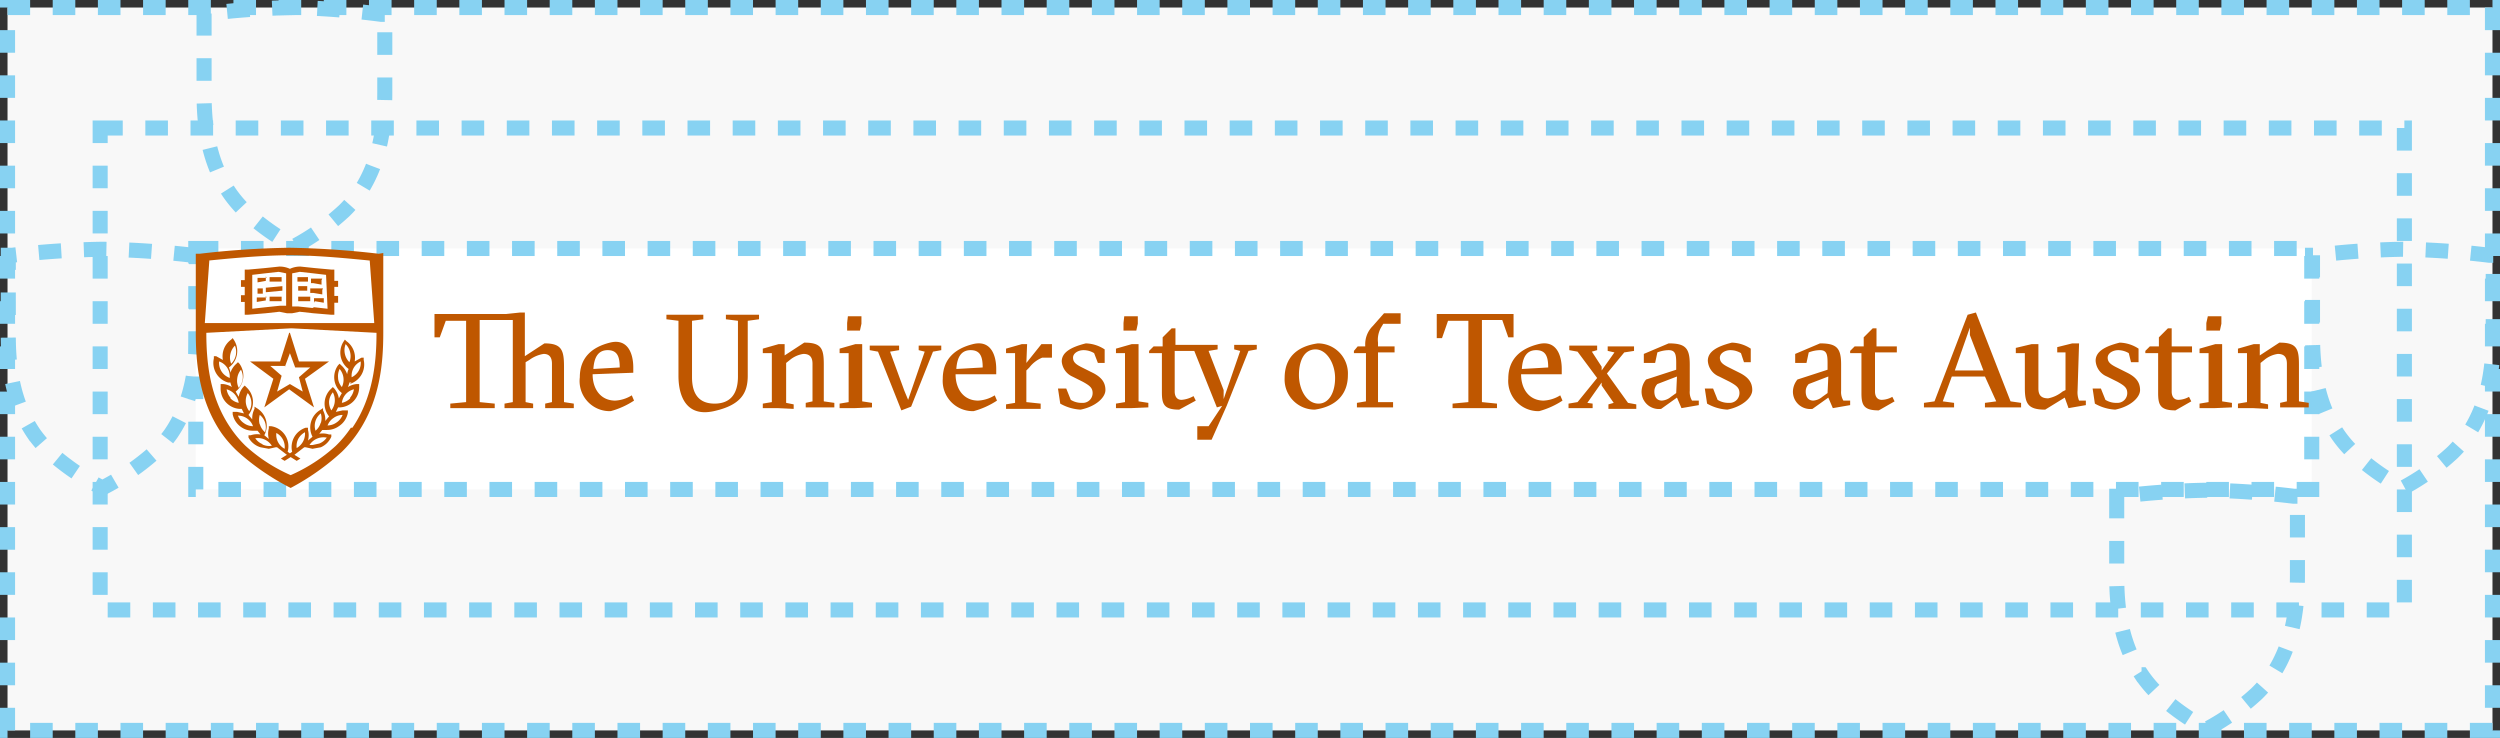 <?xml version="1.0" encoding="UTF-8"?> <svg xmlns="http://www.w3.org/2000/svg" id="Layer_1" data-name="Layer 1" viewBox="0 0 332 98"><rect x="0" y="0" width="332" height="98" fill="#333333" stroke="none"/><defs><style> .cls-1 { fill: #f8f8f8; } .cls-1, .cls-2, .cls-3 { stroke: #87d2f2; stroke-width: 2px; stroke-dasharray: 3 3; vector-effect:non-scaling-stroke; } .cls-2 { fill: none; } .cls-3 { fill: #fff; } .cls-4 { fill: #bf5700; } </style></defs><title>wordmark-primary-stack-clearspace</title><g id="clearspace"><rect id="outter-rect" class="cls-1" x="1" y="1" width="330" height="96"></rect><rect id="mid-rect" class="cls-2" x="13.3" y="17" width="306" height="64"></rect><rect id="inner-rect" class="cls-3" x="26" y="33" width="281" height="32"></rect><path id="shield-space4" class="cls-2" d="M26.1,33.9h-.5a118.3,118.3,0,0,0-12-.8h0a118.2,118.2,0,0,0-12,.8H1.1v9.2h0v1.3c0,3.9.4,8.8,3.4,13.2a16.3,16.3,0,0,0,2.2,2.5h0a32.9,32.9,0,0,0,6.9,4.7h0a32.9,32.9,0,0,0,6.9-4.7h0a16.4,16.4,0,0,0,2.2-2.5c3-4.4,3.4-9.4,3.4-13.2v-.2h0Z"></path><path id="shield-space3" class="cls-2" d="M305.1,65.9h-.5a109.2,109.2,0,0,0-11.5-.8h0a109.2,109.2,0,0,0-11.5.8h-.5v9.2h0v1.3c0,3.9.4,8.8,3.3,13.2a16.1,16.1,0,0,0,2.1,2.5h0a31.6,31.6,0,0,0,6.6,4.7h0a31.6,31.6,0,0,0,6.6-4.7h0a16.2,16.2,0,0,0,2.1-2.5c2.9-4.4,3.3-9.4,3.3-13.2v-.2h0Z"></path><path id="shield-space2" class="cls-2" d="M331.1,33.9h-.5a109.1,109.1,0,0,0-11.5-.8h0a109,109,0,0,0-11.5.8h-.5v9.2h0v1.3c0,3.9.4,8.8,3.3,13.2a16.1,16.1,0,0,0,2.1,2.5h0a31.6,31.6,0,0,0,6.6,4.7h0a31.6,31.6,0,0,0,6.6-4.7h0a16.2,16.2,0,0,0,2.1-2.5c2.9-4.4,3.3-9.4,3.3-13.2v-.2h0Z"></path><path id="shield-space1" class="cls-2" d="M51.1,1.9h-.5A109.2,109.2,0,0,0,39.1,1h0a109.1,109.1,0,0,0-11.5.8h-.5v9.2h0v1.3c0,3.9.4,8.8,3.3,13.2a16.1,16.1,0,0,0,2.1,2.5h0a31.6,31.6,0,0,0,6.6,4.7h0a31.6,31.6,0,0,0,6.6-4.7h0a16.2,16.2,0,0,0,2.1-2.5c2.9-4.4,3.3-9.4,3.3-13.2v-.2h0Z"></path></g><g id="formal-h-wdmk"><path id="theuniversityoftexasataustin" class="cls-4" d="M74.1,54.2H72.4v-.6l.9-.2V48.3c0-.9-.4-1.3-1.1-1.3a4.3,4.3,0,0,0-1.9.8l-.5.3v5.3l1,.2v.6H67v-.6l1.1-.2V42.5H63.7V53.4l2,.2v.6H59.8v-.6l2.1-.2V42.6H59.2l-.8,2.2h-.7V41.7h9.5l1.9-.2h.6v5.8l2.6-1.7c2.3,0,2.6.9,2.6,3.1v4.7l1.3.2v.6Zm4.6-4.5c0,2,1.1,3.5,3,3.5a4.6,4.6,0,0,0,2.2-.7l.3.7a10.8,10.8,0,0,1-3.1,1.4A4,4,0,0,1,77,50.1c0-2.6,1.6-4,4-4.6s3.1,1.5,3.1,3.3v.7Zm3.6-.9c0-1.4-.3-2.3-1.6-2.3s-1.8,1-1.9,2.5Zm14.1-6.4v-.6h4.4v.6l-1.5.2v7.3c0,2.3-.9,3.9-4.5,4.7s-4.7-1.9-4.7-4.7V42.6l-1.6-.2v-.6h4.9v.6l-1.5.2v7.5c0,2.2.9,3.5,3,3.5S98,52.3,98,50V42.6Zm6.9,11.8h-2v-.6l1.2-.2V46.9h-1.2v-.6l2.1-.6h.8v1.5l2.6-1.7c2.3,0,2.6.8,2.6,2.9v4.9l1.4.2v.6h-3.8v-.6l.9-.2V48.3c0-.9-.4-1.3-1.2-1.3a3.6,3.6,0,0,0-1.8.8l-.5.4v5.3l1,.2v.6Zm10.2,0h-2v-.6l1.2-.2V46.9h-1.2v-.6l2.1-.6h.9v7.6l1.3.2v.6Zm-.9-12.2h1.8v1l-.2.9h-1.7v-1Zm8,11.1,2.2-6.4-.8-.2v-.6h3v.6l-1.1.2-2.9,7.3-1.3.5-3.1-7.8-1.1-.2v-.6h3.9v.6l-1.2.2,1.9,5.2Zm6.3-3.4c0,2,1.1,3.5,3,3.5a4.6,4.6,0,0,0,2.2-.7l.3.7a10.8,10.8,0,0,1-3.1,1.4,4,4,0,0,1-4.1-4.3c0-2.6,1.6-4,4-4.6s3.1,1.5,3.1,3.3v.7Zm3.6-.9c0-1.4-.3-2.3-1.6-2.3s-1.8,1-1.9,2.5Zm5.8-.6,2-2.5h1.4v1.8h-1.3a4.1,4.1,0,0,0-1.7,1.3l-.4.4v4.2l1.9.2v.7h-4.6v-.6l1.2-.2V46.9h-1.2v-.6l2.1-.6h.7Zm9-1.3a2.7,2.7,0,0,0-1.4-.4c-.7,0-1.4.4-1.4,1s.4.9,1.2,1.3l1.4.7c1.2.6,1.7,1.3,1.7,2.3s-1.3,2.2-3.3,2.6a6.1,6.1,0,0,1-2.7-.8l-.3-2h1.1l.6,1.5a2.7,2.7,0,0,0,1.5.4,1.3,1.3,0,0,0,1.4-1.3c0-.7-.4-1-1.3-1.5l-1.4-.7A2.4,2.4,0,0,1,141,48c0-1.2,1.2-1.9,3.2-2.4a4.8,4.8,0,0,1,2.5.8v1.8h-.9Zm4.9,7.3h-2v-.6l1.2-.2V46.9h-1.2v-.6l2.1-.6h.9v7.6l1.3.2v.6Zm-.9-12.2h1.8v1l-.2.9h-1.7v-1Zm9.7,16.4V56.6h1.5l1.8-2.7-.7.2-3-7.5H156v5.4c0,.5.2,1.1.9,1.1a3.7,3.7,0,0,0,1.6-.5l.3.6-2.2,1.2c-2,0-2.3-.7-2.3-2.3V46.9h-1.7v-.3l.6-.6h1.2V44.8l1.2-1.2h.5v2.2h5.6v.6l-1.2.2,2,5.2v1.2l2.2-6.4-.8-.2v-.6h3v.6l-1.1.2-2.9,7.3-2,4.5ZM179,49.8c0,2.6-1.6,4.2-4.4,4.6a4,4,0,0,1-4-4.2c0-2.7,1.6-4.2,4.4-4.6A4,4,0,0,1,179,49.8Zm-3.9,3.8c1.4,0,2.2-1.5,2.2-3.4s-1.1-3.8-2.6-3.8-2.2,1.5-2.2,3.4S173.5,53.6,175.1,53.6ZM183,46h2.2v.8H183v6.6h2v.7h-4.8v-.6l1.2-.2V46.9h-1.6v-.3l.5-.6h1v-.2a3.4,3.4,0,0,1,1-2.5l1.5-1.7H186V43h-2.3l-.3.5a3.3,3.3,0,0,0-.4,2Zm15.8,8.2h-5.9v-.6l2.1-.2V42.6h-2.7l-.8,2.3h-.7V41.7H201v3.1h-.7l-.8-2.3h-2.7V53.4l2,.2Zm3.2-4.5c0,2,1.1,3.5,3,3.5a4.6,4.6,0,0,0,2.2-.7l.3.7a10.8,10.8,0,0,1-3.1,1.4,4,4,0,0,1-4.1-4.3c0-2.6,1.6-4,4-4.6s3.1,1.5,3.1,3.3v.7Zm3.6-.9c0-1.4-.3-2.3-1.6-2.3s-1.8,1-1.9,2.5Zm5.9,4.8v.6h-3.2v-.6l1.2-.2,2.6-3.2-2.6-3.5-1.1-.2v-.6h3.7v.6l-.7.2,1.3,2v.5l1.7-2.4-.9-.2v-.6H217v.6l-1.3.2-2.3,2.8,2.8,3.9,1.1.2v.6h-3.7v-.6l.7-.2-1.6-2.3v-.4l-1.9,2.7Zm10.1-8c2.2,0,2.8.6,2.8,2.8v3.5a2.2,2.2,0,0,0,.3,1.3h.9v.6l-2.3.4-.6-1.4-2.1,1.5a2.3,2.3,0,0,1-2.6-2.3,2.6,2.6,0,0,1,.6-1.6l4-1.3v-.9c0-1.1-.1-1.7-1-1.7a4.3,4.3,0,0,0-1.5.3l-.3,1.4h-1.5V47Zm1.1,4.4L220.1,51a1.4,1.4,0,0,0-.4,1c0,.9.5,1.2,1,1.2a2.1,2.1,0,0,0,1.2-.5l.7-.5Zm8.5-3.1a2.7,2.7,0,0,0-1.4-.4c-.7,0-1.4.4-1.4,1s.4.9,1.2,1.3l1.4.7c1.2.6,1.7,1.3,1.7,2.3s-1.3,2.2-3.3,2.6a6.1,6.1,0,0,1-2.7-.8l-.3-2h1.1l.6,1.5a2.7,2.7,0,0,0,1.5.4,1.3,1.3,0,0,0,1.4-1.3c0-.7-.4-1-1.3-1.5l-1.4-.7a2.4,2.4,0,0,1-1.5-2.1c0-1.2,1.2-1.9,3.2-2.4a4.8,4.8,0,0,1,2.5.8v1.8h-.9Zm10.5-1.3c2.2,0,2.8.6,2.8,2.8v3.5a2.2,2.2,0,0,0,.3,1.3h.9v.6l-2.3.4-.6-1.4-2.1,1.5a2.3,2.3,0,0,1-2.6-2.3,2.6,2.6,0,0,1,.6-1.6l4-1.3v-.9c0-1.1-.1-1.7-1-1.7a4.3,4.3,0,0,0-1.5.3l-.3,1.4h-1.5V47Zm1.1,4.4L240.2,51a1.4,1.4,0,0,0-.4,1c0,.9.5,1.2,1,1.2a2.1,2.1,0,0,0,1.2-.5l.7-.5Zm2.9-3.1v-.3l.6-.6h1.2V44.8l1.2-1.2h.5v2.4h2.7v.8H249v5.2c0,.5.2,1.1.9,1.1a3,3,0,0,0,1.4-.4l.3.6-2.1,1.2c-2,0-2.3-.7-2.3-2.3V46.9ZM259.2,50l-1.2,3.3,1.5.2v.6h-4v-.6l1.4-.2,4.4-11.5,1.1-.3,4.6,11.8,1.4.2v.6h-4.8v-.6l1.5-.2L263.6,50Zm2.4-5.5v-1l-2,5.7h3.8Zm14.3,7.4a2.9,2.9,0,0,0,.2,1.3h.9v.6l-2.3.4-.5-1.4-2.6,1.6c-2.3,0-2.7-.8-2.7-2.9V46.9h-1.2v-.7l2.1-.5h.9v5.9c0,.9.4,1.3,1.3,1.3a4.3,4.3,0,0,0,1.9-.9l.4-.2v-5h-1.1v-.7l2-.5h.9Zm6.8-5a2.8,2.8,0,0,0-1.4-.4c-.7,0-1.4.4-1.4,1s.4.9,1.2,1.3l1.4.7c1.2.6,1.7,1.3,1.7,2.3s-1.3,2.2-3.3,2.6a6.1,6.1,0,0,1-2.7-.8l-.3-2h1.1l.6,1.5a2.7,2.7,0,0,0,1.5.4,1.3,1.3,0,0,0,1.4-1.3c0-.7-.4-1-1.3-1.5l-1.4-.7a2.4,2.4,0,0,1-1.5-2.1c0-1.2,1.2-1.9,3.2-2.4a4.8,4.8,0,0,1,2.5.8v1.8H283Zm2.2,0v-.3l.6-.6h1.2V44.8l1.2-1.2h.5v2.4h2.7v.8h-2.7v5.2c0,.5.2,1.1.9,1.1a3,3,0,0,0,1.4-.4l.3.6-2.1,1.2c-2,0-2.3-.7-2.3-2.3V46.9Zm9.2,7.3h-2v-.6l1.2-.2V46.9h-1.2v-.6l2.1-.6h.9v7.6l1.3.2v.6Zm-.9-12.2h1.8v1l-.2.9H293v-1Zm6,12.2h-2v-.6l1.2-.2V46.9h-1.2v-.6l2.1-.6h.8v1.5l2.6-1.7c2.3,0,2.6.8,2.6,2.9v4.9l1.3.2v.6h-3.8v-.6l.9-.2V48.3c0-.9-.4-1.3-1.2-1.3a3.6,3.6,0,0,0-1.8.8l-.5.4v5.3l1,.2v.6Z"></path><path id="shield" class="cls-4" d="M38.5,43.5h0Zm3.2-2.7,1.8.2-.2-4.5-1.7-.2-1.8-.2-1,.2v4.4h.8l1.9.2Zm-6.4,0,1.9-.2H38V36.3l-1-.2-1.8.2-1.7.2L33.5,41l1.8-.2Zm9.6-2.7h-.5v1.2h.5v.9h-.5v1.6H44l-2.4-.2-1.8-.2-1,.2h-.7l-1-.2-1.8.2-2.4.2h-.4V40.1h-.5v-.9h.5V38.1h-.5v-.9h.5V35.8H33l2.2-.2,1.9-.2a3.2,3.2,0,0,1,1.4.3,3.2,3.2,0,0,1,1.4-.3l1.9.2,2.2.2h.4v1.5h.5v.9Zm-9.5-1.2H34.2v.6l1.1-.2h0v-.6Zm.4-.1v.6h1.6v-.6Zm-.4,2.7H34.1v.6l1.2-.2h0v-.6Zm.4-.1V40h1.6v-.6Zm-.5-1.2v.6h.1l2.1-.2v-.6l-2.1.2Zm-.4.1h-.7V39h.7v-.6Zm6.1-1.5H39.5v.6h1.4v-.6Zm1.8.2H41.3v.6h.3l1.1.2v-.6Zm-1.9,1H39.6v.6h1.2v-.6Zm2,.3H41.2v.6h.4l1.2.2v-.6Zm-1.1,1.7,1.2.2v-.6H41.7v.6Zm-.4-.6H39.6v.6h1.6v-.6Zm-3.5,9.2h-2l1.5,1.3L36.8,52,38.5,51,40.2,52l-.5-1.9,1.5-1.3h-2l-.7-1.9-.7,1.9ZM33.2,48h4l1.2-3.8h.1L39.7,48h4l-3.2,2.3,1.2,3.8h0l-3.3-2.4-3.3,2.4h0l1.2-3.8L33.2,48Zm13.3,4.8a2.2,2.2,0,0,0,.5-1.1,2.1,2.1,0,0,0-1.6,1.8,2.1,2.1,0,0,0,1.1-.6Zm-1.6-2.5a2.1,2.1,0,0,0,.5,1.1,2.2,2.2,0,0,0-.3-2.4,2.2,2.2,0,0,0-.2,1.2Zm.9-3.3a2.2,2.2,0,0,0,.6,1.1,2.1,2.1,0,0,0,.1-1.3,2.2,2.2,0,0,0-.6-1.1,2.2,2.2,0,0,0-.1,1.3Zm2.1,1a2.1,2.1,0,0,0-1.2,2.1A2.1,2.1,0,0,0,47.9,48Zm-3.2,8.1a2.1,2.1,0,0,0,.8-1,2.1,2.1,0,0,0-1.2.4,2.1,2.1,0,0,0-.8,1,2.1,2.1,0,0,0,1.2-.4Zm-1-2.8a2.2,2.2,0,0,0,.3,1.2,2.2,2.2,0,0,0,.2-2.4,2.2,2.2,0,0,0-.5,1.2Zm-1.1,2.9a2.1,2.1,0,0,0,0-1.3,2.1,2.1,0,0,0-.7,2.3,2.1,2.1,0,0,0,.7-1.1Zm.7,1.9a2.2,2.2,0,0,0-2.2,1h.4l.9-.2a2.1,2.1,0,0,0,1-.8Zm-3.7.2a2.1,2.1,0,0,0-.2,1.2,2.2,2.2,0,0,0,1.1-2.1,2.2,2.2,0,0,0-.9.9Zm-4.8.7a2.1,2.1,0,0,0,1.3.2,2.2,2.2,0,0,0-2.2-1,2.1,2.1,0,0,0,1,.8Zm-.3-2.7a2.1,2.1,0,0,0,.7,1.1,2.1,2.1,0,0,0-.7-2.3,2.2,2.2,0,0,0,0,1.3Zm2.2,1.2a2.1,2.1,0,0,0,1.1,2.1,2.1,2.1,0,0,0-1.1-2.1Zm-4.3-1.3a2.1,2.1,0,0,0,1.2.4,2.1,2.1,0,0,0-2-1.4,2.1,2.1,0,0,0,.8,1Zm.5-4a2.2,2.2,0,0,0,.2,2.4,2.1,2.1,0,0,0-.2-2.4Zm-2.3.7a2.1,2.1,0,0,0,1.1.6,2.2,2.2,0,0,0-1.6-1.8,2.1,2.1,0,0,0,.5,1.1Zm-.1-2.7A2.1,2.1,0,0,0,29.1,48a2.1,2.1,0,0,0,1.2,2.1Zm.1-3.2a2.1,2.1,0,0,0,.1,1.3,2.2,2.2,0,0,0,.5-2.4,2.2,2.2,0,0,0-.6,1.1Zm.9,3.3a2.1,2.1,0,0,0,.2,1.2,2.1,2.1,0,0,0,.3-2.4,2.2,2.2,0,0,0-.5,1.2Zm15.2.5h-.3a2.8,2.8,0,0,1-.2.6,2.7,2.7,0,0,1,1.2-.4h.3v.3a2.7,2.7,0,0,1-2.5,2.8h-.3l-.3.6.9-.2h.7v.3A2.7,2.7,0,0,1,45,56.6a2.7,2.7,0,0,1-1.6.5h-.6l-.4.5a2.7,2.7,0,0,1,1.3.1H44v.3a2.7,2.7,0,0,1-1.4,1.4l-1.1.2h0l-.9-.2h-.2l-1.3,1,.8.5-.5.3-.8-.5-.8.5-.5-.3.8-.5-1.3-1h-.2l-.9.2-1.1-.2A2.7,2.7,0,0,1,33,58.1v-.3h.3a2.7,2.7,0,0,1,1.3-.1l-.4-.5h-.6a2.7,2.7,0,0,1-1.6-.5,2.7,2.7,0,0,1-1.1-1.7v-.3h.6l.9.2-.3-.6h-.3a2.7,2.7,0,0,1-2.5-2.8V51h.3a2.7,2.7,0,0,1,1.2.4,2.8,2.8,0,0,1-.2-.6h-.3a2.7,2.7,0,0,1-1.9-3.2v-.3h.3l.9.5a2.7,2.7,0,0,1,1.1-2.7l.2-.2.2.3a2.7,2.7,0,0,1-.7,3.6,2.7,2.7,0,0,1,.2.7,2.7,2.7,0,0,1,.8-1.2l.2-.2.2.2a2.7,2.7,0,0,1-.5,3.7h0l.4.7a2.7,2.7,0,0,1,.6-1.3l.2-.2.2.2a2.7,2.7,0,0,1,.3,3.7h0l.5.6a2.7,2.7,0,0,1,.3-1.4v-.3l.3.2a2.7,2.7,0,0,1,1,3.6h0l.6.5a2.7,2.7,0,0,1,0-1.4v-.3h.3A2.7,2.7,0,0,1,38.2,60l.3.2.3-.2a2.7,2.7,0,0,1,1.8-3.2h.3v.3a2.7,2.7,0,0,1,0,1.4l.6-.5h0a2.7,2.7,0,0,1,1.1-3.6l.3-.2v.3a2.7,2.7,0,0,1,.3,1.4l.5-.6h0a2.7,2.7,0,0,1,.3-3.7l.2-.2.2.2a2.7,2.7,0,0,1,.6,1.3l.4-.7h0a2.7,2.7,0,0,1-.5-3.7l.2-.2.2.2a2.7,2.7,0,0,1,.8,1.2,2.7,2.7,0,0,1,.2-.7,2.7,2.7,0,0,1-.7-3.6l.2-.3.2.2a2.7,2.7,0,0,1,1.1,2.7l.9-.5h.3v.3a2.7,2.7,0,0,1-1.9,3.2Zm.1,6c2.8-4.1,3.2-8.9,3.2-12.6l-11.3-.6-11.3.6h0c0,3.7.4,8.5,3.2,12.6a15.1,15.1,0,0,0,2,2.4,22,22,0,0,0,6,3.9,22,22,0,0,0,6-3.9,15.1,15.1,0,0,0,2-2.4ZM27.8,34.6l-.6,8.3H49.7l-.6-8.3c-2.1-.2-6.8-.7-10.7-.7s-8.6.5-10.7.7Zm23.1-1V44h0v.2c0,3.9-.4,8.9-3.4,13.3A16.4,16.4,0,0,1,45.4,60h0a32.6,32.6,0,0,1-6.8,4.8h0A32.6,32.6,0,0,1,31.6,60h0a16.3,16.3,0,0,1-2.2-2.5c-3-4.4-3.4-9.4-3.4-13.3V42.9h0V33.7h.5a116.2,116.2,0,0,1,11.9-.8h0a116.2,116.2,0,0,1,11.9.8Z"></path></g></svg> 